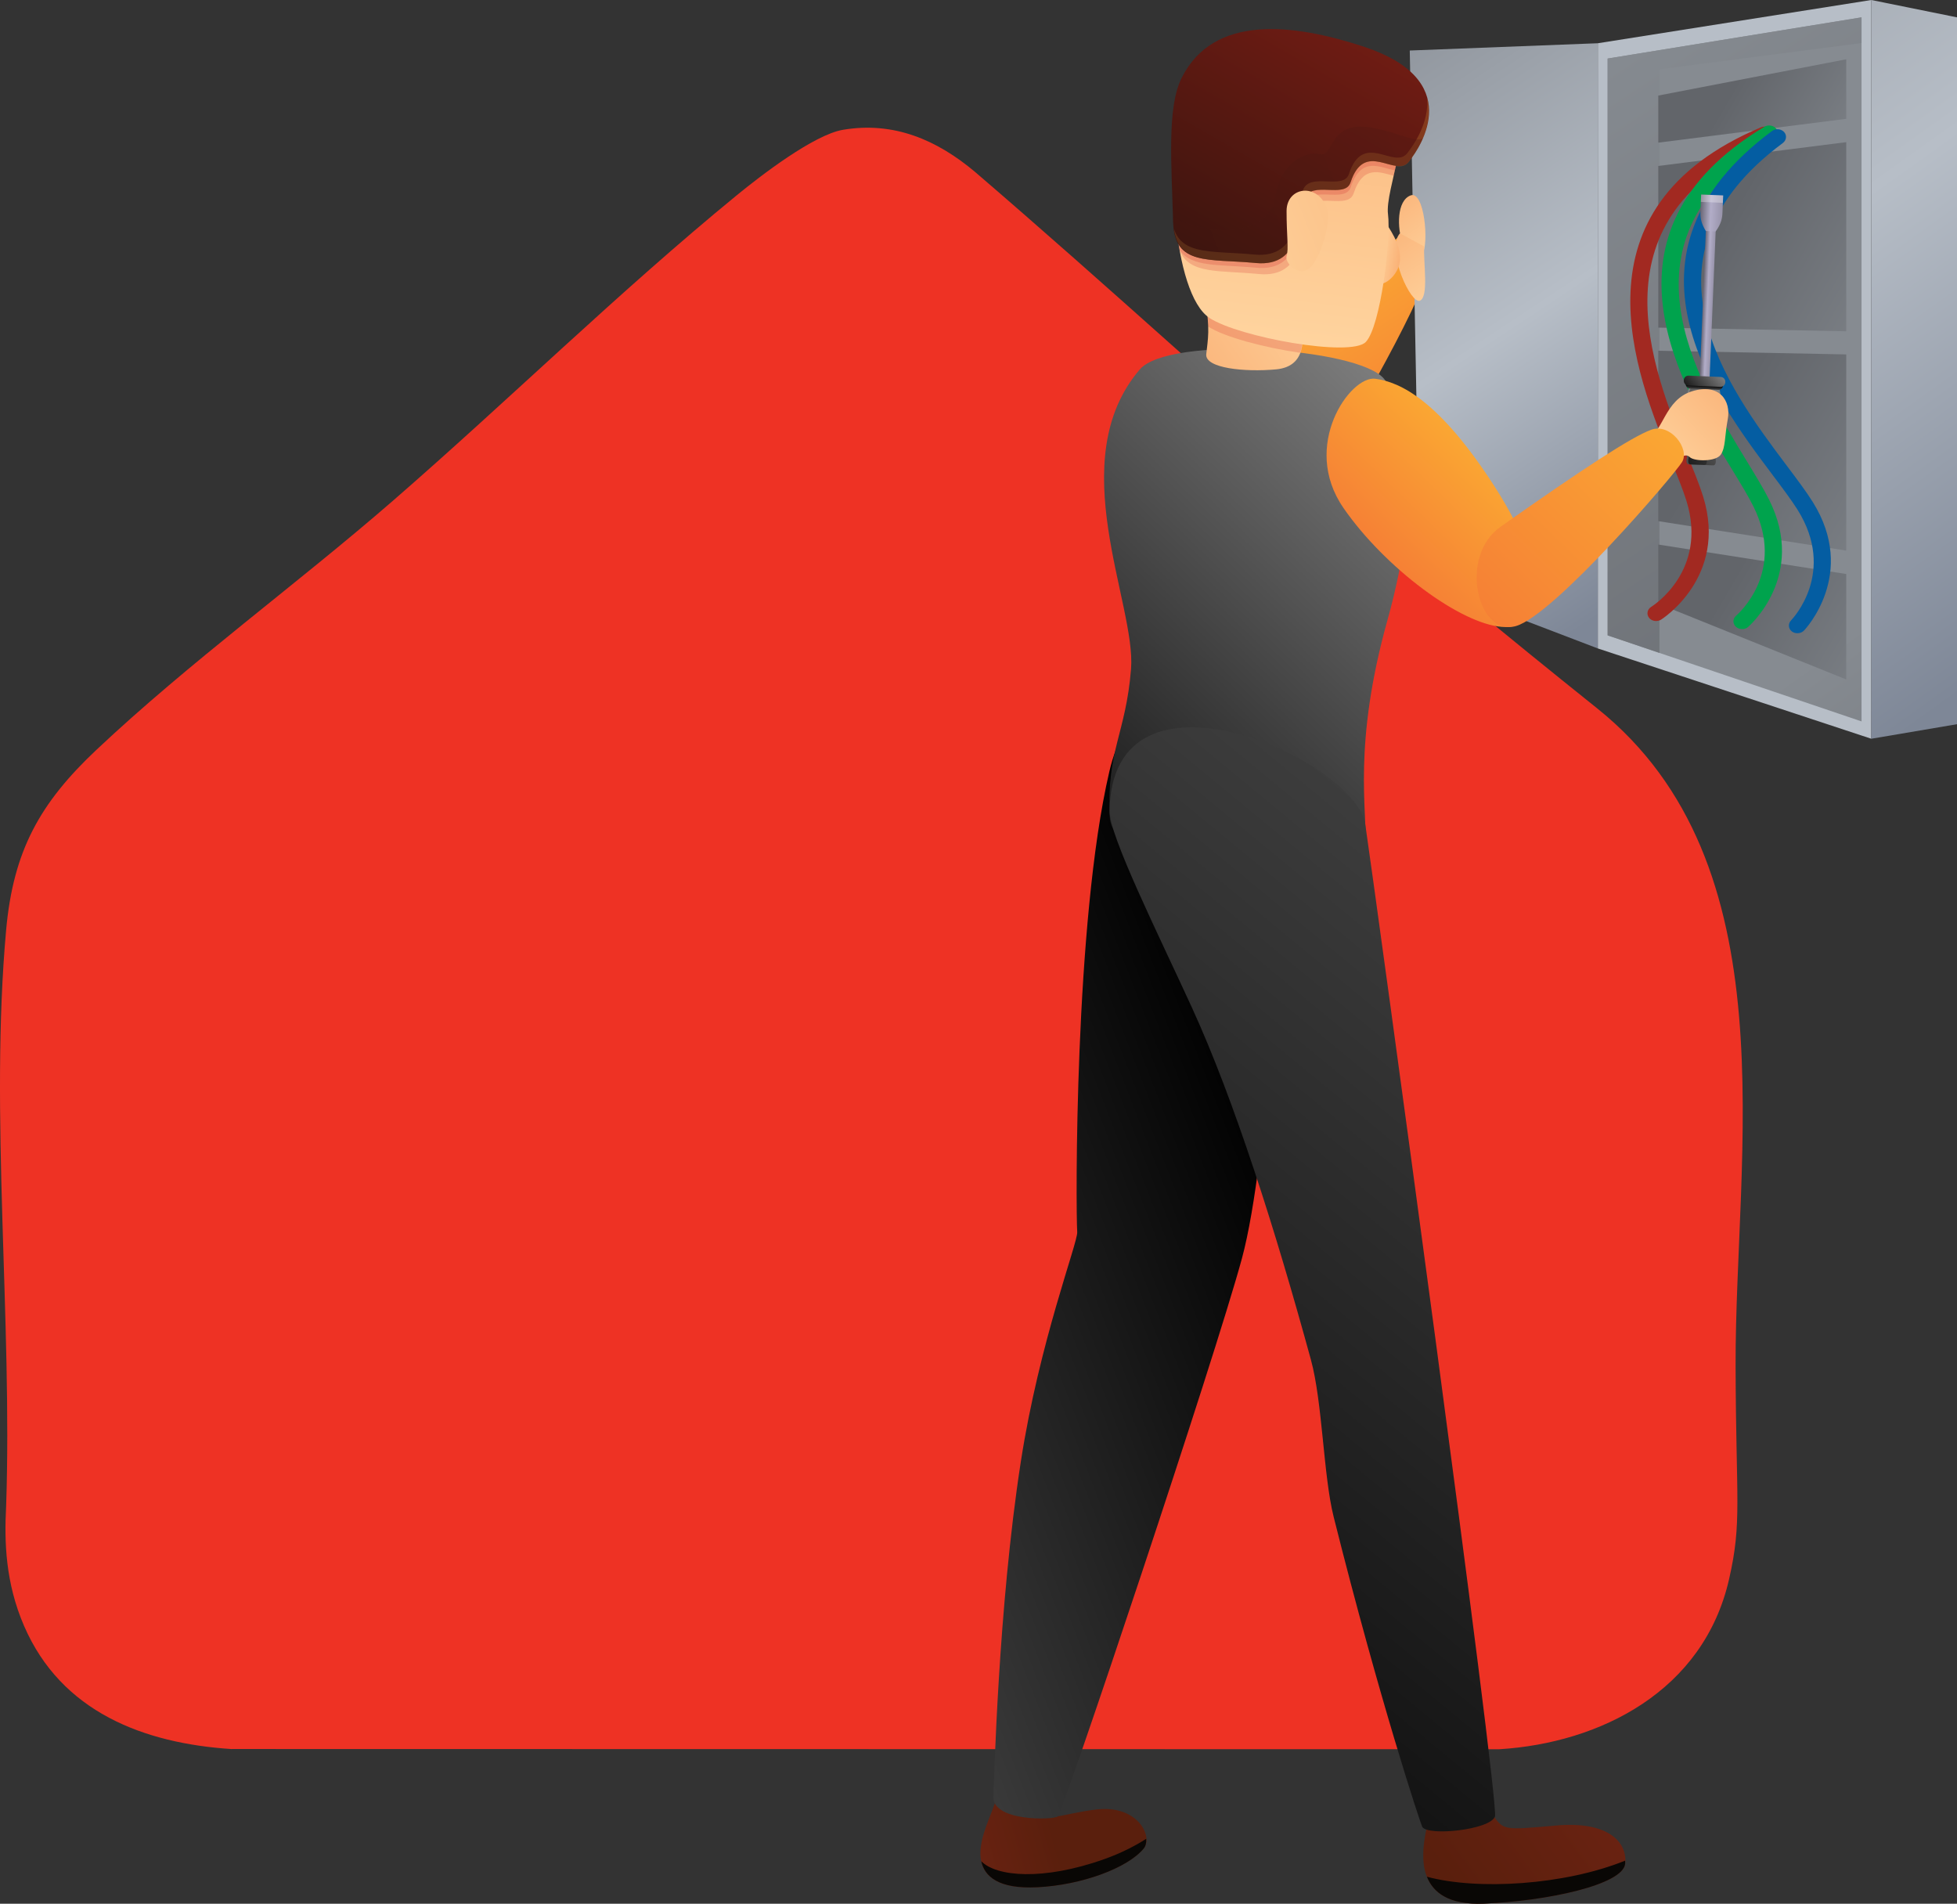 <?xml version="1.0" encoding="UTF-8"?>
<svg xmlns="http://www.w3.org/2000/svg" xmlns:xlink="http://www.w3.org/1999/xlink" viewBox="0 0 524.58 510.24">
  <rect x="0" y="0" width="524.58" height="510.24" fill="#333333" stroke="none"/>
  <defs>
    <style>
      .cls-1 {
        fill: #090705;
      }

      .cls-2 {
        fill: #045da2;
      }

      .cls-3 {
        fill: #a22921;
      }

      .cls-4 {
        fill: url(#linear-gradient-8);
      }

      .cls-5 {
        fill: url(#linear-gradient-7);
      }

      .cls-6 {
        fill: url(#linear-gradient-5);
      }

      .cls-7 {
        fill: url(#linear-gradient-6);
      }

      .cls-8 {
        fill: url(#linear-gradient-9);
      }

      .cls-9 {
        fill: url(#linear-gradient-4);
      }

      .cls-10 {
        fill: url(#linear-gradient-3);
      }

      .cls-11 {
        fill: url(#linear-gradient-2);
      }

      .cls-12 {
        fill: url(#linear-gradient);
      }

      .cls-13 {
        opacity: .1;
      }

      .cls-13, .cls-14 {
        fill: #fff;
      }

      .cls-14, .cls-15, .cls-16 {
        opacity: .3;
      }

      .cls-17 {
        isolation: isolate;
      }

      .cls-18 {
        fill: #b7bec7;
      }

      .cls-19 {
        fill: #ee3224;
      }

      .cls-20 {
        fill: url(#linear-gradient-10);
      }

      .cls-21 {
        fill: url(#linear-gradient-11);
      }

      .cls-22 {
        fill: url(#linear-gradient-12);
      }

      .cls-23 {
        fill: url(#linear-gradient-19);
      }

      .cls-24 {
        fill: url(#linear-gradient-14);
      }

      .cls-25 {
        fill: url(#linear-gradient-21);
      }

      .cls-26 {
        fill: url(#linear-gradient-20);
      }

      .cls-27 {
        fill: url(#linear-gradient-22);
      }

      .cls-28 {
        fill: url(#linear-gradient-23);
      }

      .cls-29 {
        fill: url(#linear-gradient-28);
      }

      .cls-30 {
        fill: url(#linear-gradient-25);
      }

      .cls-31 {
        fill: url(#linear-gradient-32);
      }

      .cls-32 {
        fill: url(#linear-gradient-30);
      }

      .cls-33 {
        fill: url(#linear-gradient-15);
      }

      .cls-34 {
        fill: url(#linear-gradient-16);
      }

      .cls-35 {
        fill: url(#linear-gradient-17);
      }

      .cls-36 {
        fill: url(#linear-gradient-18);
      }

      .cls-37 {
        fill: url(#linear-gradient-27);
      }

      .cls-38 {
        fill: url(#linear-gradient-24);
      }

      .cls-39 {
        fill: url(#linear-gradient-26);
      }

      .cls-40 {
        fill: url(#linear-gradient-29);
      }

      .cls-41 {
        fill: #cf2027;
      }

      .cls-41, .cls-42 {
        opacity: .2;
      }

      .cls-15 {
        fill: url(#linear-gradient-13);
      }

      .cls-15, .cls-16 {
        mix-blend-mode: multiply;
      }

      .cls-16 {
        fill: url(#linear-gradient-31);
      }

      .cls-43 {
        fill: #00a34d;
      }

      .cls-42 {
        fill: #fdbc46;
      }
    </style>
    <linearGradient id="linear-gradient" x1="384.75" y1="125.55" x2="345.57" y2="66.35" gradientUnits="userSpaceOnUse">
      <stop offset="0" stop-color="#f47536"/>
      <stop offset="1" stop-color="#fcb232"/>
    </linearGradient>
    <linearGradient id="linear-gradient-2" x1="492.33" y1="216.35" x2="333.13" y2="-24.21" gradientUnits="userSpaceOnUse">
      <stop offset="0" stop-color="#868b91"/>
      <stop offset=".27" stop-color="#7e8797"/>
      <stop offset=".54" stop-color="#b7bec7"/>
      <stop offset=".96" stop-color="#7c8188"/>
    </linearGradient>
    <linearGradient id="linear-gradient-3" x1="440.91" y1="106.19" x2="464.83" y2="106.19" gradientUnits="userSpaceOnUse">
      <stop offset="0" stop-color="#ffd6a1"/>
      <stop offset="1" stop-color="#fab176"/>
    </linearGradient>
    <linearGradient id="linear-gradient-4" x1="410.43" y1="10.86" x2="599.06" y2="275.84" gradientUnits="userSpaceOnUse">
      <stop offset=".55" stop-color="#868b91"/>
      <stop offset="1" stop-color="#62656a"/>
    </linearGradient>
    <linearGradient id="linear-gradient-5" x1="418.97" y1="17.73" x2="554.53" y2="223.26" gradientUnits="userSpaceOnUse">
      <stop offset="0" stop-color="#868b91"/>
      <stop offset="1" stop-color="#62656a"/>
    </linearGradient>
    <linearGradient id="linear-gradient-6" x1="629.3" y1="263.94" x2="362.79" y2="-109.03" xlink:href="#linear-gradient-2"/>
    <linearGradient id="linear-gradient-7" x1="588.57" y1="227.6" x2="464.52" y2="154.78" xlink:href="#linear-gradient-4"/>
    <linearGradient id="linear-gradient-8" x1="595.23" y1="136.64" x2="462.89" y2="58.96" xlink:href="#linear-gradient-4"/>
    <linearGradient id="linear-gradient-9" x1="603.94" y1="196.14" x2="462.19" y2="112.93" xlink:href="#linear-gradient-4"/>
    <linearGradient id="linear-gradient-10" x1="558.1" y1="78.95" x2="464.48" y2="23.99" xlink:href="#linear-gradient-4"/>
    <linearGradient id="linear-gradient-11" x1="378.91" y1="143.06" x2="384.15" y2="143.06" gradientTransform="translate(76.13 -62.18) rotate(.01)" gradientUnits="userSpaceOnUse">
      <stop offset="0" stop-color="#8d899e"/>
      <stop offset=".26" stop-color="#656270"/>
      <stop offset=".51" stop-color="#b2adc8"/>
      <stop offset=".89" stop-color="#8d899e"/>
    </linearGradient>
    <linearGradient id="linear-gradient-12" x1="370.12" y1="187.48" x2="393.31" y2="163.5" gradientTransform="translate(82.38 -77.86) rotate(2.38)" gradientUnits="userSpaceOnUse">
      <stop offset="0" stop-color="#010101"/>
      <stop offset="1" stop-color="#989898"/>
    </linearGradient>
    <linearGradient id="linear-gradient-13" x1="369.36" y1="186.42" x2="391.66" y2="163.34" xlink:href="#linear-gradient-12"/>
    <linearGradient id="linear-gradient-14" x1="381.69" y1="165.44" x2="381.69" y2="167.88" xlink:href="#linear-gradient-12"/>
    <linearGradient id="linear-gradient-15" x1="376.96" y1="169.2" x2="386.44" y2="159.4" xlink:href="#linear-gradient-12"/>
    <linearGradient id="linear-gradient-16" x1="375.45" y1="119.2" x2="387.17" y2="119.2" gradientTransform="translate(82.38 -77.86) rotate(2.38)" xlink:href="#linear-gradient-11"/>
    <linearGradient id="linear-gradient-17" x1="157.03" y1="650.49" x2="70.6" y2="684.01" gradientTransform="translate(202.91 -175.45) rotate(5.61)" gradientUnits="userSpaceOnUse">
      <stop offset=".15" stop-color="#5a1f0d"/>
      <stop offset=".96" stop-color="#8c2a1c"/>
    </linearGradient>
    <linearGradient id="linear-gradient-18" x1="343.95" y1="319.07" x2="14.43" y2="446.88" gradientTransform="matrix(1,0,0,1,0,0)" xlink:href="#linear-gradient-12"/>
    <linearGradient id="linear-gradient-19" x1="58.63" y1="938.64" x2="169.47" y2="804.05" gradientTransform="translate(538.52 -404.95) rotate(14.04)" xlink:href="#linear-gradient-17"/>
    <linearGradient id="linear-gradient-20" x1="259.94" y1="241.34" x2="411.56" y2="84.52" gradientTransform="matrix(1,0,0,1,0,0)" xlink:href="#linear-gradient-12"/>
    <linearGradient id="linear-gradient-21" x1="364.27" y1="157.53" x2="405.33" y2="115.06" xlink:href="#linear-gradient"/>
    <linearGradient id="linear-gradient-22" x1="364.28" y1="192.04" x2="388.92" y2="166.55" gradientTransform="translate(86.31 -80.31) rotate(2.48)" xlink:href="#linear-gradient-3"/>
    <linearGradient id="linear-gradient-23" x1="233.93" y1="487.12" x2="705.48" y2="-85.47" gradientTransform="matrix(1,0,0,1,0,0)" xlink:href="#linear-gradient-12"/>
    <linearGradient id="linear-gradient-24" x1="383.29" y1="178.25" x2="459.84" y2="99.08" xlink:href="#linear-gradient"/>
    <linearGradient id="linear-gradient-25" x1="386.84" y1="72.8" x2="371.81" y2="50.08" xlink:href="#linear-gradient-3"/>
    <linearGradient id="linear-gradient-26" x1="388.3" y1="85.02" x2="370.52" y2="58.15" xlink:href="#linear-gradient-3"/>
    <linearGradient id="linear-gradient-27" x1="359.21" y1="71.56" x2="314.84" y2="102.66" xlink:href="#linear-gradient-3"/>
    <linearGradient id="linear-gradient-28" x1="111.81" y1="315.09" x2="118.83" y2="315.09" gradientTransform="translate(304.82 -261.02) rotate(8.54)" xlink:href="#linear-gradient-3"/>
    <linearGradient id="linear-gradient-29" x1="85.73" y1="349.52" x2="83.64" y2="247.27" gradientTransform="translate(304.82 -261.02) rotate(8.54)" xlink:href="#linear-gradient-3"/>
    <linearGradient id="linear-gradient-30" x1="60.44" y1="347.97" x2="99.83" y2="247.11" gradientTransform="translate(304.82 -261.02) rotate(8.54)" gradientUnits="userSpaceOnUse">
      <stop offset="0" stop-color="#2b120d"/>
      <stop offset="1" stop-color="#771d14"/>
    </linearGradient>
    <linearGradient id="linear-gradient-31" x1="-48.77" y1="385.54" x2="301.67" y2="180.78" xlink:href="#linear-gradient-30"/>
    <linearGradient id="linear-gradient-32" x1="62.94" y1="329.63" x2="137.16" y2="286.27" gradientTransform="translate(304.82 -261.02) rotate(8.54)" gradientUnits="userSpaceOnUse">
      <stop offset="0" stop-color="#ffd6a1"/>
      <stop offset=".29" stop-color="#fdcc95"/>
      <stop offset="1" stop-color="#fab176"/>
    </linearGradient>
  </defs>
  <g class="cls-17">
    <g id="Layer_1" data-name="Layer 1">
      <g>
        <path class="cls-19" d="M62.16,468.79c-23.62-1.52-45.72-9.94-55.7-32.99-5.03-11.61-5.32-22.71-4.82-32.04,1.71-49.95-4.43-105.39,0-154.45,1.92-21.29,9.03-34.05,24.22-48.35,25-23.54,53.53-44.22,79.5-66.78,30.87-26.82,60.5-55.94,92.1-81.82,6.42-5.26,20.67-16.24,28.5-17.57,13.64-2.31,25.22,2.73,35.39,11.28,35.91,30.82,70.7,62.97,106.54,93.86,19.63,16.92,33.11,28.19,60.29,49.97,51.97,41.66,36.9,118.9,37.05,176.17.1,36.45,1.77,41.77-1.75,57.2-6.84,30-34.56,43.89-61.55,45.56l-339.77-.06Z"/>
        <g>
          <g>
            <path class="cls-12" d="M340.9,101.84c11.16-18.03,28.78-33.1,32.84-37.3,4.07-4.19,11.69-4.04,9.55,6.42-2.13,10.46-26.15,52.1-28.67,53.63-2.52,1.53-23.99-6.17-13.73-22.75Z"/>
            <polygon class="cls-11" points="428.31 11.59 377.89 13.54 380.61 155.57 428.31 173.8 428.31 11.59"/>
            <path class="cls-10" d="M447.57,109.56c2.45-5.15,5.03-7.29,8.53-7.15,3.5.15,5.35,4.23,1.07,6.37-4.28,2.14-9.6.78-9.6.78Z"/>
            <g>
              <g>
                <polygon class="cls-18" points="501.61 198 428.31 173.8 428.31 11.59 501.61 0 501.61 198"/>
                <polygon class="cls-9" points="498.99 193.35 430.93 170.29 430.93 15.69 498.99 4.65 498.99 193.35"/>
                <polygon class="cls-6" points="444.82 18.58 498.99 11.54 498.99 4.65 430.93 15.69 430.93 170.29 444.82 174.99 444.82 18.58"/>
              </g>
              <polygon class="cls-7" points="501.61 0 524.58 4.65 524.58 194.1 501.61 198 501.61 0"/>
            </g>
            <g>
              <polygon class="cls-5" points="444.51 145.95 444.51 161.8 494.89 182.11 494.89 153.85 444.51 145.95"/>
              <polygon class="cls-4" points="444.51 44.48 444.51 87.81 494.89 88.79 494.89 38.1 444.51 44.48"/>
              <polygon class="cls-8" points="494.89 94.99 444.51 94.01 444.51 139.68 494.89 147.57 494.89 94.99"/>
              <polygon class="cls-20" points="494.89 31.85 494.89 15.89 444.51 25.61 444.51 38.23 494.89 31.85"/>
            </g>
            <path class="cls-3" d="M443.94,166.46c-.74,0-1.47-.31-1.92-.9-.73-.95-.46-2.25.59-2.91.62-.39,15.2-9.75,9.46-28.37-.9-2.9-2.36-6.5-4.06-10.68-9.63-23.66-27.55-67.69,24-89.47,1.14-.49,2.54-.04,3.09,1,.54,1.05.04,2.29-1.12,2.78-47.69,20.15-31.36,60.28-21.6,84.25,1.73,4.26,3.23,7.93,4.17,10.99,6.65,21.57-11.12,32.82-11.3,32.93-.4.24-.86.36-1.31.36Z"/>
            <path class="cls-43" d="M467.33,168.58c-.73.1-1.5-.11-2.05-.63-.88-.84-.83-2.16.1-2.95.55-.47,13.4-11.7,4.6-29.32-1.37-2.75-3.42-6.11-5.8-10.01-13.48-22.08-38.56-63.2,8.75-91.69,1.04-.64,2.51-.39,3.23.57.71.96.43,2.26-.64,2.9-43.77,26.37-20.91,63.83-7.25,86.21,2.42,3.97,4.52,7.41,5.96,10.3,10.19,20.42-5.5,33.95-5.66,34.09-.35.3-.79.48-1.23.54Z"/>
            <path class="cls-2" d="M482.39,169.65c-.72.17-1.51.03-2.1-.43-.95-.75-1.04-2.07-.19-2.95.5-.52,12.2-12.94,1.75-29.63-1.63-2.6-4-5.75-6.74-9.4-15.55-20.68-44.48-59.18-.14-92.11.98-.74,2.46-.63,3.27.26.8.89.64,2.21-.36,2.95-41.02,30.47-14.65,65.55,1.1,86.51,2.8,3.72,5.21,6.94,6.93,9.68,12.11,19.34-2.2,34.32-2.34,34.47-.32.33-.74.55-1.17.65Z"/>
            <g>
              <rect class="cls-21" x="456.46" y="58.9" width="2.65" height="44.12" transform="translate(3.74 -18.88) rotate(2.37)"/>
              <g>
                <path class="cls-22" d="M461.41,113.45c.46-6.86-.83-11.64-1.58-11.67-.75-.03-2.88-.92-2.88-.92,0,0-2.2.7-2.95.67-.75-.03-2.43,4.62-2.54,11.5-.12,6.87.77,9.48.77,9.48,0,0-.57,1.91.5,1.95,1.07.04,3.23.13,3.23.13,0,0,2.17.09,3.23.13,1.07.04.66-1.9.66-1.9,0,0,1.1-2.52,1.56-9.38Z"/>
                <path class="cls-13" d="M461.41,113.45c.46-6.86-.83-11.64-1.58-11.67-.75-.03-2.88-.92-2.88-.92,0,0-.56.18-1.21.35.62.22,1.33.45,1.71.46.75.03,2.03,4.81,1.58,11.67-.46,6.86-1.56,9.38-1.56,9.38,0,0,.4,1.95-.66,1.91.73.03,1.74.07,2.38.1,1.07.04.66-1.9.66-1.9,0,0,1.1-2.52,1.56-9.38Z"/>
                <path class="cls-14" d="M452.68,122.53s-.89-2.6-.77-9.48c.12-6.87,1.79-11.53,2.54-11.49.63.03,2.21-.45,2.72-.61-.09-.04-.22-.09-.22-.09,0,0-2.2.7-2.95.67-.75-.03-2.43,4.62-2.54,11.5-.12,6.87.77,9.48.77,9.48,0,0-.57,1.91.5,1.95.12,0,.3.01.45.02-1.07-.04-.5-1.95-.5-1.95Z"/>
                <path class="cls-15" d="M455.38,122.64s-.89-2.6-.77-9.48c.12-6.87,1.79-11.53,2.54-11.5.3.01.83-.1,1.35-.23-.78-.26-1.56-.58-1.56-.58,0,0-2.2.7-2.95.67-.75-.03-2.43,4.62-2.54,11.5-.12,6.87.77,9.48.77,9.48,0,0-.57,1.91.5,1.95,1.01.04,2.94.12,3.16.13-1.07-.04-.5-1.95-.5-1.95Z"/>
                <path class="cls-24" d="M460.62,104.48l-7.62-.32c-.65-.03-1.16-.58-1.13-1.23v-.28c.04-.65.59-1.16,1.24-1.13l7.62.32c.65.03,1.16.58,1.13,1.23v.28c-.04.65-.59,1.16-1.24,1.13Z"/>
                <path class="cls-33" d="M461.16,103.68l-8.62-.36c-.69-.03-1.22-.61-1.19-1.3v-.15c.03-.69.61-1.22,1.3-1.19l8.62.36c.69.03,1.22.61,1.19,1.3v.15c-.03.69-.61,1.22-1.3,1.19Z"/>
              </g>
              <path class="cls-34" d="M459.76,52.29l-1.62-.07-2.15-.09s-.14,3.29-.19,4.68c-.06,1.39.12,2.92,1.45,5.11l.45.02h.04s1.62.07,1.62.07h.04s.49.02.49.02c1.51-2.08,1.76-3.58,1.82-4.97.06-1.39.19-4.68.19-4.68l-2.15-.09Z"/>
              <rect class="cls-14" x="455.95" y="52.25" width="5.92" height="1.96" transform="translate(2.63 -19.14) rotate(2.4)"/>
            </g>
            <path class="cls-35" d="M267.73,479.88c-1.19,5.04-4.2,10.1-4.83,15.2-.63,5.1,1.24,11.47,15.21,10.75,11.76-.6,24.07-5.08,28.46-10.37,2.59-3.12-1.47-11.64-12.37-10.51-9.39.98-15.54,4.5-14.29-1.08,1.26-5.58-12.18-4-12.18-4Z"/>
            <path class="cls-36" d="M297.34,206.89c-9.39,40.28-8.98,117.16-8.59,123.36.17,2.78-10.15,29.42-15.11,61.48-6.12,39.53-7.15,85.95-7.36,89.7-.39,6.78,15.89,6.39,17.24,5.42,1.36-.97,42.23-123.09,49.4-149.63,7.17-26.54,11.24-99.32,9.3-124.12-1.94-24.8-36.53-42.06-44.88-6.22Z"/>
            <path class="cls-23" d="M385.6,475.32c.87,6.32-2.59,9.35-3.79,17.92-.79,5.63-1.39,17.64,15.82,16.97,17.21-.66,37.3-5.07,38-10.62.69-5.55-4.2-11.62-18.61-10.31-14.41,1.3-13.95,1.23-17.03-3.06-3.08-4.29-1.97-10.74-1.97-10.74l-12.41-.15Z"/>
            <path class="cls-26" d="M305.52,99.02c-20.84,24.36-.96,62.8-2.34,80.24-1.38,17.44-6.58,21.7-5.71,39.71.87,18.02,68.02,15.89,68.54,7.17.52-8.72-3.46-26.4,5.89-59.89,9.35-33.49,6.06-56.15-.87-64.68-6.92-8.52-57.72-11.66-65.51-2.55Z"/>
            <path class="cls-25" d="M360.1,136.12c11.2,16.18,31.45,31.13,42.56,31.9,11.11.78,13.56-13.37-2-37.58-14.9-23.18-25.35-28.05-32.03-28.93-6.68-.88-20.05,17.96-8.52,34.61Z"/>
            <path class="cls-27" d="M441.7,117.34c4.13-1.42,4.48-10.22,11.88-12.48,7.4-2.26,10.45,2.64,9.56,7.45-.89,4.8-.57,7.59-1.87,9.53-1.3,1.94-7.09,1.88-8.35.66-1.26-1.22-2.85.51-4.19,1.18-1.34.67-7.03-6.34-7.03-6.34Z"/>
            <path class="cls-28" d="M297.42,217.37c-.09,6.61,13.03,32.94,22.07,52.66,11.42,24.93,22.43,59.8,31.91,94.43,3.1,11.32,3.34,31.09,6.07,42,12.31,49.14,23.21,82.04,23.76,83.15,1.29,2.58,18.21.87,19.5-2.75,1.29-3.62-32.19-248.62-34.76-265.9-2.57-17.28-67.99-46.85-68.55-3.59Z"/>
            <path class="cls-38" d="M402.19,141.21c22.16-15.61,35.13-24.07,40.36-26.01,5.23-1.94,10.47,5.13,8.34,8.62-2.13,3.49-34.29,41.07-44.56,43.98-10.27,2.91-15.41-18.65-4.14-26.59Z"/>
            <path class="cls-1" d="M263.03,498.85c.85,3.97,4.47,7.52,15.08,6.97,11.76-.6,24.07-5.08,28.46-10.37.55-.67.74-1.6.68-2.62-3.05,1.96-6.74,3.85-11.26,5.46-16.43,5.85-28.96,4.68-32.96.55Z"/>
            <path class="cls-1" d="M435.62,499.59c.04-.3,0-.6,0-.9-16.22,6.57-39.55,7.99-53.13,4.31,1.63,4.12,5.69,7.57,15.13,7.21,17.21-.67,37.3-5.07,38-10.62Z"/>
            <path class="cls-30" d="M376,65.4c-1.55-4.42-1.6-11.6,2.1-13.02,3.7-1.42,4.99,12.79,3.18,15.76-1.81,2.97-4.71-1.12-5.28-2.74Z"/>
            <path class="cls-39" d="M375.27,62.53c-.1.11-.19.23-.28.35-3.28,4.72,3.25,18.78,5.63,17.71,2.45-1.1.87-10.21,1.15-14.52l-6.5-3.54Z"/>
          </g>
          <path class="cls-37" d="M322.95,80.01c1.55,8.04.78,11.14.39,14.92-.39,3.78,10.36,4.84,18.7,4.07,8.33-.77,7.47-8.52,6.74-13.56-.73-5.04-25.82-5.43-25.82-5.43Z"/>
          <g>
            <path class="cls-29" d="M370.82,58.71c3.4,5.11,4.55,7.58,4.46,10.95-.08,3.37-3.85,7.44-6.57,6.26-2.72-1.18,2.11-17.21,2.11-17.21Z"/>
            <path class="cls-41" d="M322.95,80.01c.61,3.16.85,5.55.91,7.52,4.34,2.8,15.06,5.65,24.63,7.02,1.06-2.8.68-6.35.28-9.12-.73-5.04-25.82-5.43-25.82-5.43Z"/>
            <path class="cls-40" d="M324.19,85.2c-9.77-6.42-12.47-43.7-6.17-63.23,6.31-19.53,50.66-4.2,56.03,3.35,5.37,7.55-2.84,25.59-1.99,32.1.85,6.52-1.96,30.09-5.96,34.24-4,4.15-34.02-1.27-41.92-6.46Z"/>
            <path class="cls-41" d="M374.06,25.31c-3.99-5.6-29.41-15.46-44.86-12.21-4.8,1.98-8.9,5.27-11.63,10.72-.1.19-.15.44-.24.64-1.4,5.24-2.24,11.43-2.55,17.89-.02,5.36.22,11.21.42,17.24.26,2.62.6,5.17,1.03,7.57,2.58,6.41,10.62,5.26,21.2,6.28,12.67,1.21,11.24-12.46,13.1-17.32,1.86-4.86,10.83.2,12.31-4.28,2.54-7.7,6.99-5.69,10.75-4.73,1.76-7.69,3.94-16.9.48-21.77Z"/>
            <path class="cls-41" d="M374.06,25.31c-5.37-7.55-49.73-22.88-56.03-3.35-3.9,12.08-4.35,30.92-1.81,45.08,3.21,4.7,10.79,3.78,20.45,4.71,12.67,1.21,11.24-12.46,13.1-17.32,1.85-4.86,10.83.2,12.31-4.28,2.79-8.46,7.89-5.2,11.83-4.5,1.68-7.37,3.41-15.76.16-20.33Z"/>
            <path class="cls-32" d="M314.47,59.58c.33,11.74,9.47,9.7,22.13,10.91,12.67,1.21,11.24-12.46,13.1-17.32,1.85-4.86,10.83.2,12.31-4.28,3.83-11.63,12.05-1.08,15.61-5.53,3.56-4.45,15.03-22-12.23-30.91-18.67-6.1-40.04-8.76-48.65,8.44-3.96,7.91-2.71,23.05-2.28,38.69Z"/>
            <path class="cls-42" d="M382.55,26.39c.52,6.41-3.48,12.36-5.35,14.7-3.56,4.44-11.77-6.1-15.61,5.53-1.48,4.48-10.46-.58-12.31,4.28-1.85,4.86-.43,18.54-13.1,17.32-10.94-1.05-19.21.28-21.49-6.88,1.23,9.66,9.94,8.06,21.9,9.21,12.67,1.21,11.24-12.46,13.1-17.32,1.85-4.86,10.83.2,12.31-4.28,3.83-11.63,12.05-1.08,15.61-5.53,2.09-2.62,6.87-9.77,4.94-17.03Z"/>
            <path class="cls-16" d="M377.62,43.36c.98-1.23,2.55-3.47,3.76-6.23-2.65.97-5.91-1.43-13.28-2.83-12.3-2.33-10.35,7.96-14.25,7.02-3.9-.95-10.77,2.36-12.06,11.8-1.12,8.13-14.25,11.72-27.36,4.99.01.49.03.98.05,1.47.33,11.74,9.47,9.7,22.13,10.92,12.67,1.21,11.24-12.46,13.1-17.32,1.85-4.86,10.83.2,12.31-4.28,3.83-11.63,12.05-1.08,15.61-5.53Z"/>
            <path class="cls-31" d="M355.77,56.04c-2.44-7.2-10.88-6.07-10.9.5-.01,6.57.61,10.12.01,12.12-.6,2.01,4.13,6.66,7.21,2.01,3.08-4.65,4.49-12.22,3.67-14.64Z"/>
          </g>
        </g>
      </g>
    </g>
  </g>
</svg>